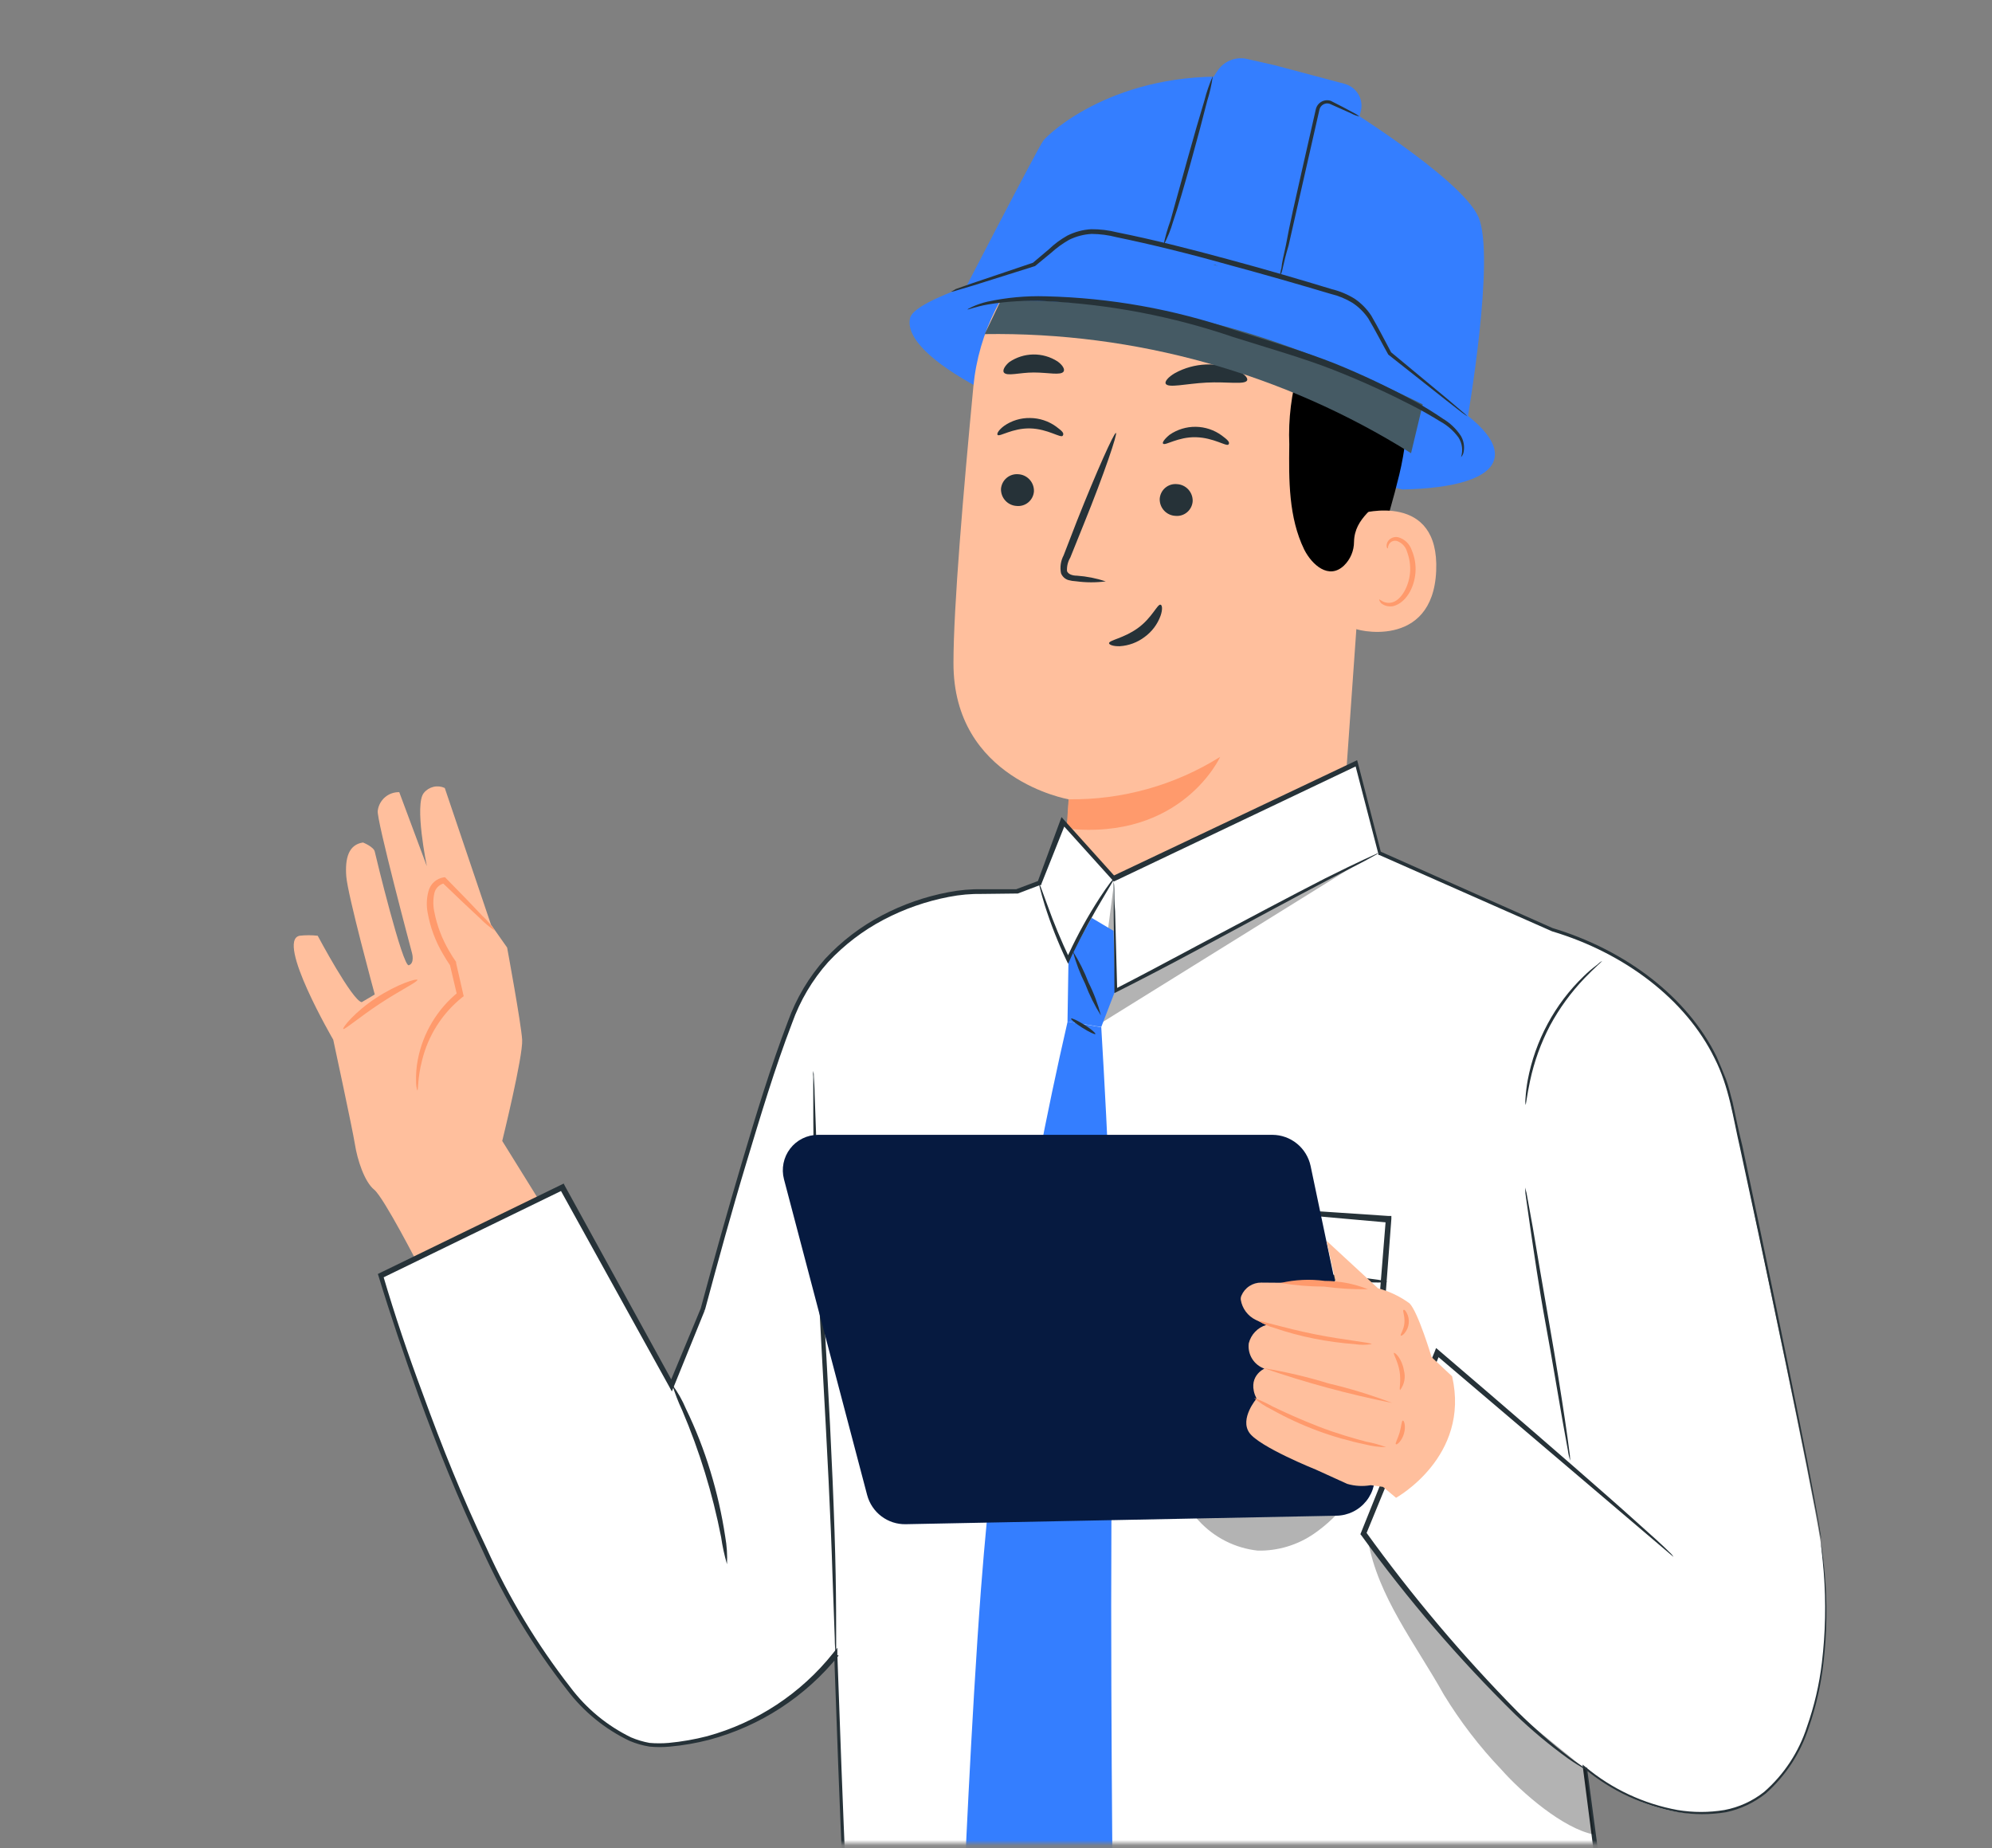<?xml version="1.0" encoding="UTF-8"?> <svg xmlns="http://www.w3.org/2000/svg" width="373" height="346" viewBox="0 0 373 346" fill="none"><rect x="0" y="0" width="373" height="346" fill="#808080" stroke="none"/><mask id="mask0_1123_1594" style="mask-type:alpha" maskUnits="userSpaceOnUse" x="0" y="0" width="373" height="346"><path d="M373 0.115H0V345.115H373V0.115Z" fill="#F4FEFF"></path></mask><g mask="url(#mask0_1123_1594)"><path d="M183.265 72.589C174.495 67.891 169.539 63.195 170.415 59.535C171.291 55.876 189.487 50.894 193.728 49.506C203.792 46.248 212.858 55.337 228.406 59.068C258.606 66.348 281.645 78.345 279.82 85.892C278.996 89.519 272.467 91.451 262.586 91.647" fill="#347EFF"></path><path d="M83.283 147.53L91.936 173.116L94.957 177.406C94.957 177.406 97.586 191.623 97.773 194.676C97.959 197.729 94.043 213.613 94.043 213.613L102.826 227.755L78.491 237.121C78.491 237.121 71.889 224.215 70.062 222.735C68.234 221.255 66.91 217.116 66.463 214.269C66.015 211.421 62.398 194.657 62.398 194.657C62.398 194.657 51.6 176.132 56.095 175.195C57.222 175.068 58.361 175.068 59.489 175.195C59.489 175.195 65.978 187.389 67.731 187.633L70.174 186.191C70.174 186.191 65.102 167.572 64.841 164.088C64.579 160.604 65.307 158.131 67.973 157.738C67.973 157.738 69.987 158.544 70.174 159.443C70.36 160.342 75.414 181.115 76.551 180.721C77.689 180.328 77.148 178.436 77.148 178.436C77.148 178.436 70.416 153.224 70.733 151.782C70.858 150.805 71.339 149.91 72.083 149.27C72.827 148.63 73.782 148.29 74.761 148.316L79.927 162.177C79.927 162.177 77.521 150.527 79.386 148.429C79.846 147.869 80.478 147.477 81.183 147.314C81.887 147.152 82.626 147.227 83.283 147.53Z" fill="#FFBF9D"></path><path d="M78.136 204.155C78.359 204.155 78.136 201.982 79.031 198.536C80.164 193.898 82.785 189.765 86.49 186.773L86.826 186.51L86.732 186.117C86.322 184.244 85.875 182.371 85.408 180.329V180.217V180.104C84.98 179.505 84.532 178.793 84.122 178.081C82.775 175.807 81.828 173.317 81.325 170.72C81.08 169.578 81.08 168.397 81.325 167.255C81.422 166.795 81.65 166.374 81.981 166.041C82.312 165.709 82.732 165.48 83.189 165.382L82.779 165.213C85.688 168.023 88.131 170.308 89.847 171.9C90.705 172.786 91.655 173.577 92.681 174.26C92.011 173.223 91.209 172.278 90.294 171.451C88.69 169.727 86.359 167.33 83.525 164.445L83.357 164.258H83.115C82.429 164.359 81.788 164.662 81.273 165.129C80.759 165.595 80.394 166.205 80.224 166.88C79.876 168.182 79.825 169.546 80.075 170.87C80.562 173.63 81.548 176.277 82.984 178.681C83.419 179.43 83.867 180.142 84.327 180.816L84.234 180.591L85.595 186.361L85.837 185.724C81.905 188.894 79.216 193.359 78.248 198.33C77.97 199.742 77.857 201.181 77.912 202.619C77.909 203.14 77.984 203.657 78.136 204.155Z" fill="#FF9A6C"></path><path d="M78.155 183.456C78.043 183.138 74.425 184.224 70.416 186.847C66.406 189.469 64.038 192.466 64.281 192.654C64.523 192.841 67.32 190.424 71.125 187.914C74.929 185.404 78.286 183.793 78.155 183.456Z" fill="#FF9A6C"></path><path d="M71.219 238.9C71.219 238.9 97.326 328.81 123.974 326.787C131.726 326.203 139.208 323.665 145.726 319.409C152.245 315.153 157.59 309.316 161.27 302.436L160.897 247.629L131.563 245.232L125.689 259.374L105.177 222.305L71.219 238.9Z" fill="white"></path><path d="M253.408 114.544C257.014 106.238 259.897 97.633 262.023 88.827C264.151 79.982 264.055 70.745 261.743 61.947C261.37 60.636 257.92 51.739 256.54 51.776C255.571 51.776 257.51 60.018 256.951 60.824C251.711 68.578 249.771 78.187 249.865 87.553C250.055 96.653 251.243 105.705 253.408 114.544Z" fill="black"></path><path d="M199.498 161.073C199.871 154.686 200.15 149.647 200.094 149.647C200.038 149.647 178.463 145.901 178.537 124.098C178.537 113.59 180.402 91.918 182.267 72.325C183.249 62.172 188 52.763 195.573 45.968C203.147 39.172 212.989 35.489 223.143 35.65H225.232C247.777 37.335 258.947 57.509 256.635 80.117L251.04 159.387L234.556 176.732C231.629 179.701 227.873 181.705 223.786 182.48C219.699 183.255 215.474 182.764 211.671 181.072C207.868 179.379 204.668 176.566 202.494 173.004C200.319 169.442 199.275 165.301 199.498 161.129V161.073Z" fill="#FFBF9D"></path><path d="M200.094 149.647C210.117 149.785 219.968 147.029 228.477 141.705C228.477 141.705 221.334 157.44 199.721 155.136L200.094 149.647Z" fill="#FF9A6C"></path><path d="M187.433 91.543C187.412 92.355 187.709 93.143 188.26 93.739C188.81 94.334 189.571 94.689 190.379 94.728C190.772 94.766 191.169 94.725 191.546 94.606C191.923 94.488 192.272 94.294 192.573 94.037C192.874 93.78 193.12 93.465 193.298 93.111C193.475 92.757 193.58 92.37 193.605 91.974C193.626 91.165 193.332 90.38 192.785 89.785C192.238 89.19 191.482 88.833 190.678 88.79C190.284 88.754 189.887 88.797 189.51 88.916C189.133 89.035 188.784 89.229 188.482 89.485C188.18 89.741 187.932 90.055 187.752 90.408C187.572 90.762 187.463 91.147 187.433 91.543Z" fill="#263238"></path><path d="M186.797 81.429C187.17 81.841 189.557 80.136 192.877 80.211C196.196 80.286 198.639 82.084 198.994 81.579C199.348 81.073 198.807 80.661 197.744 79.855C196.32 78.827 194.612 78.27 192.858 78.263C191.127 78.231 189.43 78.749 188.01 79.743C186.965 80.53 186.611 81.204 186.797 81.429Z" fill="#263238"></path><path d="M217.156 93.397C217.13 94.208 217.423 94.996 217.971 95.591C218.519 96.187 219.277 96.543 220.084 96.582C220.478 96.623 220.877 96.584 221.256 96.466C221.635 96.349 221.987 96.156 222.29 95.899C222.593 95.642 222.841 95.326 223.019 94.97C223.198 94.614 223.303 94.226 223.328 93.828C223.349 93.019 223.055 92.234 222.508 91.639C221.961 91.044 221.205 90.687 220.401 90.644C220.006 90.603 219.607 90.642 219.228 90.759C218.849 90.877 218.498 91.07 218.195 91.327C217.892 91.584 217.644 91.9 217.465 92.256C217.287 92.611 217.181 93 217.156 93.397Z" fill="#263238"></path><path d="M217.809 83.076C218.182 83.488 220.569 81.784 223.907 81.859C227.245 81.934 229.651 83.638 230.024 83.226C230.397 82.814 229.819 82.308 228.756 81.522C227.344 80.496 225.651 79.933 223.909 79.91C222.167 79.886 220.46 80.403 219.021 81.39C217.996 82.215 217.548 82.945 217.809 83.076Z" fill="#263238"></path><path d="M207.05 108.851C205.305 108.271 203.494 107.912 201.66 107.783C200.803 107.783 200.001 107.502 199.796 106.921C199.741 106.035 199.956 105.153 200.411 104.392C201.232 102.332 202.108 100.178 203.022 97.911C206.752 88.714 209.325 81.053 208.952 81.053C208.579 81.053 205.334 88.264 201.679 97.481L199.162 103.98C198.617 105.007 198.445 106.193 198.677 107.333C198.796 107.637 198.982 107.909 199.221 108.13C199.46 108.35 199.746 108.514 200.057 108.607C200.525 108.736 201.007 108.811 201.493 108.832C203.336 109.082 205.205 109.088 207.05 108.851Z" fill="#263238"></path><path d="M218.275 71.838C218.741 72.7 222.005 71.838 225.902 71.632C229.8 71.426 233.138 72.082 233.529 71.202C233.697 70.771 233.026 70.003 231.665 69.328C229.816 68.526 227.81 68.154 225.798 68.242C223.786 68.33 221.819 68.874 220.047 69.834C218.685 70.621 218.07 71.445 218.275 71.838Z" fill="#263238"></path><path d="M187.972 69.74C188.551 70.508 190.863 69.74 193.567 69.74C196.271 69.74 198.658 70.34 199.162 69.553C199.404 69.178 199.05 68.41 198.043 67.68C196.684 66.801 195.098 66.345 193.482 66.368C191.866 66.391 190.294 66.893 188.961 67.811C188.066 68.579 187.711 69.366 187.972 69.74Z" fill="#263238"></path><path d="M254.657 96.188C255.03 96.038 269.576 92.011 268.923 106.902C268.271 121.794 253.482 117.992 253.482 117.561C253.482 117.13 254.657 96.188 254.657 96.188Z" fill="#FFBF9D"></path><path d="M258.275 112.204C258.275 112.204 258.517 112.392 258.946 112.617C259.528 112.899 260.195 112.946 260.811 112.748C262.396 112.242 263.832 109.807 264.037 107.128C264.123 105.855 263.938 104.578 263.496 103.382C263.374 102.91 263.141 102.475 262.817 102.113C262.492 101.751 262.085 101.473 261.631 101.303C261.337 101.209 261.02 101.221 260.734 101.337C260.448 101.454 260.211 101.667 260.065 101.939C259.841 102.352 259.934 102.651 259.841 102.67C259.748 102.689 259.543 102.408 259.692 101.79C259.791 101.424 260.016 101.106 260.326 100.891C260.531 100.742 260.764 100.638 261.011 100.583C261.258 100.528 261.514 100.525 261.762 100.572C262.363 100.731 262.916 101.039 263.368 101.468C263.821 101.897 264.16 102.432 264.354 103.026C264.917 104.348 265.153 105.788 265.044 107.222C264.801 110.2 263.179 112.841 260.979 113.459C260.574 113.559 260.153 113.565 259.746 113.477C259.339 113.389 258.957 113.21 258.629 112.954C258.275 112.56 258.219 112.223 258.275 112.204Z" fill="#FF9A6C"></path><path d="M193.307 48.218C190.994 46.757 198.621 39.358 204.682 36.98C213.801 33.421 227.544 31.716 235.619 34.507C245.353 37.897 253.278 43.311 257.735 52.639C261.999 62.11 263.673 72.552 262.584 82.89C262.52 86.06 261.619 89.156 259.973 91.862C257.716 95.027 253.633 96.882 253.539 101.433C253.539 102.261 253.374 103.08 253.054 103.842C252.734 104.605 252.265 105.295 251.674 105.873C248.803 108.626 245.633 105.704 244.215 102.894C241.288 96.882 241.325 89.895 241.418 83.208C241.223 78.443 241.809 73.678 243.152 69.103C244.029 66.668 245.316 64.383 246.043 61.911C246.485 60.691 246.658 59.39 246.552 58.097C246.446 56.803 246.062 55.548 245.427 54.418C245.086 53.956 244.705 53.523 244.29 53.126C242.321 51.206 239.879 49.847 237.215 49.189C234.551 48.531 231.76 48.596 229.129 49.38C220.607 51.871 206.118 55.467 202.556 52.414C197.428 48.012 196.309 45.278 196.309 45.278L193.307 48.218Z" fill="black"></path><path d="M207.664 120.426C207.664 120.688 208.391 121.025 209.678 120.988C211.36 120.882 212.975 120.283 214.322 119.264C215.686 118.275 216.725 116.899 217.305 115.312C217.734 114.095 217.622 113.27 217.305 113.214C216.727 113.064 215.702 115.705 213.035 117.616C210.368 119.527 207.683 119.845 207.664 120.426Z" fill="#263238"></path><path d="M278.583 258.531L297.231 276.607L291.208 242.048L329.082 230.004C329.082 230.004 339.152 277.431 340.905 288.651C344.038 308.787 340.177 337.352 321.511 339.394C301.315 341.585 286.08 321.562 276.346 308.431C268.886 298.335 256.84 280.69 256.84 280.69L278.565 258.531" fill="white"></path><path d="M130.426 249.521C130.743 248.379 144.113 197.711 150.081 186.51C157.223 173.136 172.458 167.61 181.782 167.03C182.976 167.03 187.376 166.842 191.106 167.03C216.747 168.135 290.499 174.072 290.499 174.072C290.499 174.072 318.471 181.115 324.066 206.477C331.152 238.32 336.839 269.676 336.839 269.676L286.9 280.503L280.952 265.593L187.097 286.628L164.178 252.575L130.426 249.521Z" fill="white"></path><path d="M296.521 329.091L295.235 283.761L297.099 176.994L258.181 159.761L253.818 142.903L208.373 164.482L198.862 153.917L194.611 165.437L184.914 169.089L165.333 207.844L154.145 238.395C154.145 238.395 157.669 371.067 160.466 392.439C160.466 392.439 169.604 395.829 192.168 396.373C237.93 397.497 300.326 394.5 300.326 394.5L300.96 392.495C302.747 386.887 303.276 380.951 302.507 375.113L296.484 329.016" fill="white"></path><path d="M192.411 392.439C192.383 392.253 192.383 392.063 192.411 391.877C192.411 391.446 192.411 390.903 192.299 390.266C192.299 388.73 192.094 386.632 191.945 384.01C191.702 378.391 191.348 370.636 190.938 361.008C190.21 341.565 189.297 314.705 189.595 284.997C189.782 270.144 190.266 255.983 191.684 243.152C193.101 230.321 195.413 218.933 197.278 209.436C199.143 199.939 201.12 192.26 202.406 186.959L203.917 180.89L204.346 179.335C204.38 179.146 204.443 178.962 204.532 178.792C204.562 178.978 204.562 179.168 204.532 179.354C204.532 179.785 204.346 180.309 204.234 180.965C203.898 182.463 203.469 184.505 202.928 187.071C201.791 192.391 200.075 200.071 198.173 209.548C196.271 219.026 194.22 230.452 192.803 243.264C191.385 256.077 190.938 270.181 190.826 284.997C190.509 314.667 191.292 341.528 191.796 360.971C192.057 370.599 192.28 378.428 192.43 383.991C192.43 386.614 192.43 388.712 192.56 390.247V391.877C192.54 392.071 192.49 392.261 192.411 392.439Z" fill="#263238"></path><path d="M221.688 225.321C222.564 225.254 223.443 225.254 224.318 225.321L232.019 225.789L259.991 227.662H260.532V228.205C259.562 241.111 258.387 256.545 257.138 273.16V273.441L256.896 273.628C255.59 274.583 254.173 275.501 252.719 276.494C250.178 278.173 247.545 279.705 244.831 281.083C242.193 282.558 239.29 283.494 236.29 283.837C233.354 283.962 230.436 283.316 227.824 281.963C225.375 280.694 223.079 279.148 220.98 277.356C219.936 276.513 218.947 275.632 218.015 274.752C217.472 274.303 217.017 273.757 216.672 273.141C216.361 272.544 216.111 271.916 215.926 271.268C215.377 268.811 215.145 266.292 215.236 263.776C215.368 259.385 215.767 255.006 216.43 250.664C217.586 242.684 218.966 236.334 219.936 231.933C220.439 229.76 220.868 228.055 221.166 226.913C221.295 226.323 221.476 225.747 221.707 225.189C221.666 225.79 221.573 226.385 221.427 226.969C221.166 228.261 220.849 229.947 220.439 232.045C219.6 236.447 218.369 242.834 217.325 250.776C216.727 255.122 216.391 259.501 216.318 263.888C216.248 266.275 216.487 268.661 217.026 270.987C217.282 272.14 217.904 273.179 218.798 273.947C219.73 274.808 220.663 275.67 221.726 276.494C223.772 278.206 225.998 279.688 228.364 280.915C230.774 282.214 233.481 282.86 236.215 282.788C239.045 282.438 241.781 281.541 244.271 280.147C246.927 278.778 249.51 277.271 252.01 275.632C253.446 274.696 254.863 273.759 256.131 272.804L255.87 273.272C257.213 256.62 258.443 241.186 259.488 228.318L259.973 228.898L232.299 226.444L224.523 225.695L222.453 225.47L221.688 225.321Z" fill="#263238"></path><path d="M259.692 239.987C259.692 240.343 250.573 239.987 239.384 239.05C228.196 238.114 219.151 237.177 219.17 236.821C219.189 236.465 228.289 236.821 239.496 237.758C250.704 238.694 259.729 239.631 259.692 239.987Z" fill="#263238"></path><g opacity="0.3"><path d="M217.23 273.122C219.431 276.756 221.464 281.72 224.447 284.698C227.336 287.862 231.274 289.86 235.524 290.317C239.264 290.389 242.933 289.289 246.023 287.17C250.888 283.813 254.559 278.983 256.503 273.384C256.82 272.972 249.23 278.067 245.109 280.259C241.599 282.364 237.497 283.253 233.436 282.787C227.338 282.282 221.874 277.168 217.23 273.197" fill="black"></path></g><g opacity="0.3"><path d="M208.429 166.636L205.109 192.204L252.941 162.496L208.932 185.311L208.429 166.636Z" fill="black"></path></g><path d="M199.908 191.268C191.861 226.237 186.438 261.763 183.684 297.548C181.819 322.385 180.439 355.296 180.439 355.296L191.46 369.007L208.355 354.022C208.355 354.022 207.628 284.118 208.505 260.704C209.232 241.448 206.211 192.317 206.211 192.317L199.908 191.268Z" fill="#347EFF"></path><path d="M285.576 222.343C285.777 222.998 285.926 223.668 286.024 224.347C286.285 225.752 286.62 227.587 287.012 229.798C287.814 234.537 288.877 240.868 290.108 247.855C291.338 254.841 292.364 261.303 293.054 265.949C293.39 268.271 293.669 270.145 293.819 271.437C293.935 272.112 294.004 272.794 294.024 273.479C293.813 272.832 293.663 272.168 293.576 271.493C293.315 270.07 292.979 268.234 292.588 266.024C291.749 261.285 290.723 254.972 289.436 247.967C288.15 240.961 287.236 234.518 286.546 229.873L285.763 224.384C285.645 223.71 285.582 223.027 285.576 222.343Z" fill="#263238"></path><path d="M299.99 179.916C299.99 180.028 298.666 181.096 296.708 183.138C294.166 185.794 291.989 188.78 290.237 192.017C288.532 195.27 287.277 198.743 286.507 202.338C285.911 205.091 285.762 206.852 285.65 206.852C285.593 206.436 285.593 206.014 285.65 205.597C285.721 204.472 285.858 203.353 286.06 202.244C286.754 198.557 288.012 194.999 289.79 191.698C291.558 188.398 293.83 185.396 296.522 182.801C297.326 182.009 298.186 181.276 299.095 180.609C299.358 180.335 299.66 180.101 299.99 179.916Z" fill="#263238"></path><path d="M208.504 174.278L204.402 171.843L200.075 179.654L199.889 191.268L206.211 192.279L208.821 185.498L208.504 174.278Z" fill="#347EFF"></path><path d="M208.821 164.238C208.821 164.238 207.889 165.868 206.341 168.453C204.793 171.038 202.779 174.653 200.746 178.793L200.299 179.786L200 180.441L199.683 179.786C198.103 176.454 196.751 173.018 195.636 169.502C195.226 168.172 194.928 167.067 194.741 166.318C194.615 165.93 194.539 165.526 194.518 165.119C194.518 165.119 195.133 166.73 196.084 169.352C197.317 172.806 198.724 176.194 200.299 179.505H199.683C199.832 179.186 199.982 178.849 200.149 178.512C201.813 174.944 203.719 171.495 205.856 168.191C206.676 166.917 207.385 165.924 207.889 165.25C208.155 164.874 208.468 164.534 208.821 164.238Z" fill="#263238"></path><path d="M258.164 159.706C257.956 159.867 257.731 160.005 257.493 160.118L255.628 161.148L248.411 164.895C242.313 168.079 233.959 172.612 224.71 177.576C219.116 180.591 213.745 183.382 209.102 185.724L208.673 185.93V185.461C208.673 179.411 208.561 174.316 208.523 170.626C208.523 168.903 208.523 167.498 208.523 166.449C208.523 165.4 208.523 164.969 208.523 164.969C208.609 165.458 208.653 165.953 208.654 166.449C208.654 167.498 208.654 168.903 208.803 170.626C208.915 174.373 209.046 179.411 209.195 185.443L208.766 185.18C213.372 182.82 218.687 179.992 224.318 176.976C233.642 172.031 241.959 167.611 248.113 164.464C251.19 162.928 253.707 161.71 255.442 160.905L257.456 159.987C257.68 159.866 257.918 159.771 258.164 159.706Z" fill="#263238"></path><path d="M205.111 193.591C205.018 193.74 203.918 193.216 202.668 192.429C201.419 191.643 200.468 190.856 200.561 190.706C200.654 190.556 201.755 191.062 203.023 191.849C204.291 192.635 205.223 193.478 205.111 193.591Z" fill="#263238"></path><path d="M206.136 190.107C204.965 188.251 203.984 186.28 203.208 184.225C202.227 182.261 201.446 180.203 200.877 178.081C202.054 179.937 203.041 181.907 203.823 183.963C204.814 185.92 205.589 187.981 206.136 190.107Z" fill="#263238"></path><path d="M340.923 288.65C340.923 288.65 341.315 290.523 341.669 294.438C342.176 300.05 342.101 305.699 341.445 311.296C340.983 315.419 340.064 319.478 338.704 323.396C337.178 328.177 334.395 332.455 330.648 335.777C328.467 337.516 325.913 338.722 323.189 339.299C320.237 339.777 317.227 339.777 314.275 339.299C307.819 338.146 301.769 335.34 296.709 331.151L297.156 330.888C298.4 340.179 299.717 350.169 301.11 360.858C301.781 366.178 302.583 371.61 303.198 377.285C303.618 383.16 302.798 389.058 300.793 394.593V394.836H300.55C280.597 395.735 258.704 396.447 235.283 396.709C223.534 396.859 211.395 396.934 198.9 396.709C192.653 396.616 186.313 396.503 179.898 395.923C173.376 395.498 166.914 394.399 160.616 392.645H160.355V392.364C159.591 385.808 159.255 379.158 158.845 372.415C158.434 365.672 158.173 358.854 157.838 351.961C157.222 338.156 156.7 324.033 156.197 309.666L157.036 309.966C150.821 317.668 142.333 323.19 132.794 325.737C130.383 326.36 127.925 326.786 125.446 327.011C124.175 327.133 122.895 327.133 121.623 327.011C120.343 326.803 119.091 326.444 117.894 325.943C113.279 323.74 109.257 320.458 106.164 316.372C99.85 308.299 94.522 299.495 90.295 290.148C85.838 280.783 81.941 271.099 78.342 261.227C75.656 253.735 73.157 246.392 70.882 238.919L70.752 238.525L71.125 238.338L105.139 221.798L105.549 221.592L105.754 222.004L126.174 259.148H125.316C127.292 254.39 129.257 249.67 131.208 244.987L131.637 244.688L131.19 245.044C133.707 235.678 136.262 226.594 138.929 217.603C141.595 208.612 144.281 199.752 147.544 191.21C149.1 186.895 151.468 182.92 154.518 179.504C157.584 176.208 161.184 173.459 165.166 171.374C169.064 169.325 173.244 167.867 177.567 167.047C179.698 166.628 181.867 166.44 184.038 166.485H190.453H190.285L194.518 164.893L194.276 165.155C195.73 161.184 197.129 157.401 198.527 153.636L198.77 152.98L199.236 153.505L208.747 164.069H208.262L253.707 142.528L254.117 142.322L254.247 142.772L258.592 159.63L258.387 159.386L290.704 173.753C304.504 177.911 315.991 186.715 321.436 197.841C322.033 199.265 322.648 200.651 323.189 202.056C323.73 203.461 324.009 204.922 324.42 206.326C325.016 209.174 325.613 211.946 326.284 214.662L329.529 230.003C333.52 249.033 336.503 263.719 338.424 273.59C339.375 278.554 340.084 282.319 340.513 284.829C340.942 287.339 341.128 288.668 341.128 288.668C341.128 288.668 341.128 288.35 340.923 287.713C340.718 287.076 340.625 286.102 340.401 284.866C339.904 282.369 339.164 278.622 338.182 273.627C336.186 263.737 333.147 249.09 329.082 230.078C328.037 225.27 326.937 220.156 325.781 214.737C324.531 209.38 323.804 203.498 321.026 198.085C315.655 187.146 304.243 178.436 290.63 174.371L258.275 160.079H258.108V159.911C256.709 154.497 255.273 148.991 253.725 143.053L254.266 143.296L208.84 164.912L208.56 165.043L208.355 164.818L198.826 154.254L199.534 154.123L195.003 165.493V165.68H194.817L190.583 167.291H190.434L183.982 167.366C181.855 167.327 179.729 167.515 177.642 167.928C173.404 168.742 169.308 170.175 165.483 172.18C161.595 174.221 158.077 176.906 155.078 180.122C152.106 183.461 149.807 187.348 148.309 191.566C145.064 200.033 142.416 208.911 139.731 217.79C137.045 226.668 134.509 235.922 132.01 245.212L131.544 245.568L131.992 245.268L126.174 259.598L125.801 260.516L125.334 259.654C118.609 247.491 111.771 235.135 104.822 222.585L105.456 222.791L71.46 239.331L71.722 238.75C73.922 246.242 76.421 253.623 79.181 261.003C82.761 270.855 86.64 280.539 91.097 289.83C95.281 299.127 100.558 307.887 106.817 315.922C109.809 319.905 113.702 323.115 118.174 325.288C119.282 325.758 120.439 326.104 121.623 326.318C122.821 326.421 124.025 326.421 125.222 326.318C127.651 326.09 130.058 325.67 132.421 325.063C141.725 322.512 149.985 317.062 156.01 309.497L156.793 308.505V309.778C157.297 324.126 157.819 338.25 158.416 352.036C158.751 358.941 159.087 365.759 159.423 372.49C159.814 379.215 160.15 385.883 160.896 392.383L160.616 392.027C166.843 393.754 173.229 394.84 179.674 395.267C186.052 395.848 192.374 395.96 198.621 396.073C211.096 396.279 223.236 396.222 234.966 396.073C258.443 395.754 280.336 395.061 300.233 394.199L299.916 394.443C301.91 388.996 302.736 383.188 302.34 377.398C301.744 371.778 300.942 366.309 300.27 361.008C298.909 350.387 297.604 340.404 296.41 331.038L296.317 330.383L296.858 330.795C301.827 334.947 307.783 337.735 314.145 338.887C317.04 339.365 319.995 339.365 322.89 338.887C325.616 338.376 328.176 337.206 330.35 335.477C334.065 332.222 336.83 328.013 338.35 323.302C339.72 319.416 340.658 315.389 341.147 311.296C341.817 305.702 341.935 300.055 341.501 294.438C341.352 292.564 341.184 291.066 341.072 290.092C340.96 289.118 340.923 288.65 340.923 288.65Z" fill="#263238"></path><g opacity="0.3"><path d="M260.997 294.738C260.997 294.738 270.694 305.883 276.456 313.113C281.193 319.07 289.864 325.363 296.969 331.376L298.405 343.458C292.698 342.334 284.997 335.684 281.118 331.301C277.034 327.02 273.42 322.311 270.339 317.253C265.118 307.887 257.976 298.915 256.148 288.351L260.997 294.738Z" fill="black"></path></g><path d="M297.735 331.789C297.445 331.506 297.126 331.255 296.783 331.04C296.131 330.571 295.142 329.972 293.949 329.035C290.534 326.403 287.284 323.563 284.215 320.531C273.883 310.042 264.37 298.77 255.758 286.815V287.34L262.061 271.962C264.709 265.518 267.264 259.281 269.632 253.455L268.83 253.643L313.361 291.498C313.166 291.174 312.921 290.883 312.634 290.637C312.112 290.112 311.31 289.344 310.266 288.389C308.159 286.516 305.063 283.687 301.166 280.26C293.352 273.385 282.294 263.814 269.464 252.856L268.905 252.388L268.644 253.062C266.238 258.887 263.683 265.125 261.035 271.55L254.844 286.965L254.732 287.246L254.919 287.471C263.558 299.426 273.183 310.629 283.693 320.962C286.818 323.969 290.152 326.748 293.669 329.279C294.9 330.159 295.944 330.721 296.616 331.152C296.967 331.4 297.342 331.614 297.735 331.789Z" fill="#263238"></path><path d="M152.281 200.502C152.229 200.875 152.229 201.253 152.281 201.626C152.281 202.487 152.281 203.499 152.281 204.848C152.281 207.657 152.28 211.703 152.374 216.723C152.542 226.726 153.157 240.549 154.015 255.796C154.873 271.043 155.581 284.848 155.88 294.851C156.066 299.721 156.197 303.729 156.308 306.689C156.308 307.981 156.42 309.049 156.458 309.91C156.448 310.288 156.486 310.666 156.57 311.034C156.621 310.661 156.621 310.283 156.57 309.91C156.57 309.049 156.57 308.037 156.57 306.67C156.57 303.879 156.57 299.833 156.476 294.813C156.29 284.811 155.693 270.987 154.835 255.74C153.977 240.493 153.269 226.688 152.97 216.686C152.784 211.816 152.635 207.807 152.542 204.848C152.542 203.555 152.43 202.487 152.392 201.626C152.402 201.248 152.365 200.87 152.281 200.502Z" fill="#263238"></path><path d="M146.799 220.787L162.37 279.903C162.792 281.497 163.734 282.902 165.046 283.894C166.358 284.886 167.964 285.407 169.605 285.372L250.258 283.78C251.335 283.762 252.396 283.505 253.363 283.027C254.33 282.549 255.18 281.862 255.852 281.015C256.524 280.168 257.001 279.183 257.249 278.129C257.498 277.075 257.511 275.98 257.288 274.92L245.409 218.296C245.056 216.65 244.153 215.175 242.851 214.116C241.548 213.056 239.924 212.476 238.248 212.471H153.177C152.167 212.472 151.172 212.705 150.266 213.153C149.361 213.601 148.57 214.252 147.954 215.055C147.338 215.858 146.913 216.793 146.713 217.786C146.513 218.78 146.542 219.807 146.799 220.787Z" fill="#061A40"></path><path d="M271.907 257.687L268.065 254.091C268.065 254.091 265.529 245.606 263.925 244.014C262.152 242.718 260.153 241.765 258.033 241.204L248.392 232.307L250.145 240.249L236.177 240.136C235.383 240.126 234.604 240.354 233.939 240.791C233.275 241.228 232.756 241.855 232.448 242.59C232.341 242.831 232.303 243.097 232.336 243.358C232.466 244.16 232.787 244.919 233.271 245.571C233.754 246.223 234.386 246.749 235.114 247.104L237.128 248.06C236.327 248.295 235.601 248.737 235.022 249.342C234.443 249.946 234.031 250.692 233.828 251.506C233.703 252.513 233.925 253.533 234.458 254.395C234.991 255.257 235.802 255.91 236.755 256.245C236.755 256.245 233.306 257.781 235.282 261.864C235.282 261.864 232.093 265.611 233.939 268.252C235.786 270.893 246.378 275.145 246.378 275.145L252.27 277.823C253.7 278.241 255.205 278.325 256.671 278.067L258.965 278.385L261.408 280.427C261.408 280.427 275.357 272.728 271.907 257.687Z" fill="#FFBF9D"></path><path d="M256.84 251.657C255.79 251.826 254.719 251.826 253.669 251.657C251.121 251.47 248.586 251.126 246.08 250.627C243.551 250.127 241.059 249.458 238.62 248.622C237.591 248.35 236.61 247.92 235.711 247.349C235.711 247.124 240.373 248.641 246.173 249.802C251.972 250.964 256.858 251.357 256.84 251.657Z" fill="#FF9A6C"></path><path d="M260.682 262.671C252.546 261.048 244.527 258.877 236.682 256.171C240.775 256.845 244.819 257.796 248.785 259.018C252.827 259.969 256.802 261.189 260.682 262.671Z" fill="#FF9A6C"></path><path d="M259.562 270.95C258.253 270.941 256.951 270.771 255.683 270.444C252.601 269.808 249.571 268.938 246.62 267.84C243.668 266.742 240.806 265.415 238.06 263.869C236.879 263.306 235.781 262.581 234.797 261.715C236.012 262.165 237.191 262.71 238.321 263.345C240.485 264.393 243.487 265.761 246.918 267.091C250.35 268.421 253.501 269.301 255.814 269.919C257.091 270.153 258.345 270.498 259.562 270.95Z" fill="#FF9A6C"></path><path d="M262.172 260.255C261.929 260.161 262.396 258.606 262.06 256.696C261.724 254.785 260.829 253.455 261.016 253.305C261.202 253.155 262.526 254.392 262.88 256.564C263.056 257.193 263.083 257.853 262.96 258.494C262.837 259.134 262.567 259.737 262.172 260.255Z" fill="#FF9A6C"></path><path d="M262.302 250.065C262.135 249.878 262.862 249.016 262.974 247.705C263.086 246.394 262.601 245.42 262.787 245.27C262.974 245.12 263.16 245.382 263.421 245.832C263.73 246.426 263.857 247.098 263.787 247.764C263.718 248.431 263.454 249.061 263.03 249.578C262.694 250.028 262.302 250.14 262.302 250.065Z" fill="#FF9A6C"></path><path d="M261.371 270.387C261.204 270.238 261.744 269.357 262.08 268.196C262.416 267.034 262.434 266.004 262.677 265.967C262.919 265.929 263.292 267.053 262.882 268.439C262.472 269.825 261.521 270.612 261.371 270.387Z" fill="#FF9A6C"></path><path d="M239.777 240.212C242.478 240.655 245.209 240.88 247.945 240.886C250.664 241.26 253.407 241.423 256.151 241.373C253.566 240.354 250.815 239.827 248.039 239.818C245.284 239.446 242.485 239.579 239.777 240.212Z" fill="#FF9A6C"></path><path d="M136.131 292.866C135.644 291.208 135.276 289.518 135.031 287.808C133.438 279.656 130.994 271.695 127.74 264.057C127.007 262.498 126.384 260.889 125.875 259.243C126.91 260.646 127.773 262.167 128.448 263.776C130.272 267.54 131.8 271.442 133.017 275.446C134.242 279.455 135.171 283.549 135.796 287.696C136.102 289.401 136.214 291.135 136.131 292.866Z" fill="#263238"></path><path d="M178.767 57.817C178.767 57.817 194.296 27.746 195.35 26.344C196.405 24.943 208.916 13.169 231.782 14.438L249.887 18.794C249.887 18.794 273.578 33.222 276.829 40.614C280.08 48.005 274.745 78.662 274.745 78.662L226.612 55.466L190.082 55.53L178.767 57.817Z" fill="#347EFF"></path><path d="M238.626 12.199L233.599 11.057C232.6 10.813 231.553 10.867 230.586 11.212C229.62 11.556 228.777 12.175 228.162 12.993C227.107 14.444 226.303 16.06 225.783 17.775C224.084 23.289 213.646 61.391 213.646 61.391L236.574 65.822L247.274 18.221L254.583 21.788L254.899 20.396C255.018 19.538 254.875 18.663 254.488 17.886C254.212 17.354 253.828 16.885 253.361 16.508C252.894 16.131 252.353 15.854 251.774 15.695L238.626 12.199Z" fill="#347EFF"></path><path d="M184.384 62.553L189.432 52.012L227.569 49.586L267.21 72.361L264.217 84.854C240.326 69.875 212.587 62.126 184.384 62.553Z" fill="#455A64"></path><path d="M193.721 49.526L191.889 50.618L177.763 56.635C194.383 55.503 211.086 56.83 227.326 60.573C251.697 66.707 277.684 81.635 277.684 81.635L263.814 68.062C261.916 64.744 259.372 61.835 256.331 59.507C253.289 57.178 249.812 55.477 246.103 54.504L215.571 46.527C211.907 45.568 208.089 45.339 204.339 45.853C200.589 46.368 196.981 47.616 193.721 49.526Z" fill="#347EFF"></path><path d="M181.155 57.915C181.155 57.915 181.446 57.715 182.067 57.435C182.976 57.026 183.922 56.706 184.894 56.48C188.476 55.705 192.14 55.368 195.806 55.477C207.878 55.756 219.839 57.896 231.26 61.822C237.961 63.942 244.399 65.848 250.106 68.12C255.118 70.164 260.013 72.483 264.768 75.065C266.597 76.066 268.374 77.158 270.092 78.337C271.49 79.151 272.677 80.279 273.56 81.63C274.085 82.537 274.264 83.602 274.061 84.627C274.006 84.989 273.836 85.323 273.577 85.582C273.776 84.972 273.836 84.326 273.753 83.689C273.67 83.053 273.446 82.442 273.097 81.902C272.195 80.67 271.034 79.649 269.694 78.912C268.147 77.962 266.356 76.912 264.317 75.872C260.323 73.812 255.263 71.442 249.652 69.237C244.041 67.031 237.563 65.205 230.862 63.084C219.546 59.222 207.742 56.967 195.801 56.385C192.195 56.202 188.581 56.407 185.022 56.997C182.489 57.442 181.211 58.061 181.155 57.915Z" fill="#263238"></path><path d="M178.109 54.629C178.489 54.575 178.861 54.481 179.221 54.35L182.354 53.42L193.813 49.813L196.832 47.328C197.857 46.395 198.985 45.58 200.194 44.898C201.511 44.249 202.947 43.874 204.415 43.794C205.994 43.809 207.565 44.017 209.093 44.413C215.485 45.732 222.584 47.477 229.901 49.538C236.732 51.378 243.243 53.256 249.176 55.025C250.616 55.368 251.993 55.935 253.256 56.705C254.412 57.47 255.409 58.449 256.192 59.59C257.581 61.923 258.78 64.303 259.957 66.388L270.794 74.948L273.733 77.235L274.789 77.985C274.508 77.661 274.193 77.366 273.851 77.106L271.01 74.687L260.48 65.953C259.334 63.83 258.183 61.528 256.755 59.075C255.938 57.836 254.884 56.768 253.655 55.931C252.333 55.113 250.889 54.508 249.378 54.139C243.433 52.323 236.842 50.405 230.095 48.584C222.743 46.582 215.696 44.804 209.209 43.508C207.62 43.105 205.987 42.905 204.348 42.914C202.784 43.001 201.256 43.409 199.86 44.112C198.601 44.816 197.438 45.677 196.4 46.675L193.419 49.192L182.039 53.038L178.962 54.114C178.463 54.444 178.097 54.582 178.109 54.629Z" fill="#263238"></path><path d="M239.689 51.716C239.93 51.226 240.101 50.705 240.197 50.168C240.426 49.155 240.762 47.679 241.282 45.979C242.106 42.351 243.246 37.332 244.505 31.786C245.133 29.023 245.731 26.387 246.282 23.962C246.551 22.781 246.809 21.642 247.058 20.545C247.101 20.343 247.185 20.151 247.306 19.982C247.427 19.814 247.582 19.673 247.762 19.567C247.941 19.462 248.14 19.395 248.347 19.37C248.554 19.346 248.764 19.365 248.963 19.426L253.014 21.233C253.498 21.497 254.018 21.69 254.557 21.805C254.126 21.472 253.66 21.188 253.166 20.957C252.231 20.456 250.922 19.738 249.177 18.875C248.889 18.782 248.585 18.75 248.284 18.78C247.982 18.811 247.691 18.904 247.428 19.053C247.166 19.202 246.937 19.404 246.758 19.646C246.578 19.888 246.452 20.165 246.386 20.459L245.61 23.876C245.06 26.301 244.461 28.937 243.833 31.7C242.574 37.246 241.438 42.244 240.779 45.931C240.368 47.745 240.032 49.221 239.949 50.178C239.798 50.678 239.711 51.194 239.689 51.716Z" fill="#263238"></path><path d="M217.839 45.978C218.605 44.551 219.216 43.047 219.661 41.491C220.64 38.653 221.793 34.657 223.011 30.276C224.229 25.896 225.288 21.922 226.027 18.963C226.516 17.422 226.875 15.841 227.1 14.239C226.447 15.722 225.919 17.256 225.522 18.827C224.649 21.689 223.501 25.664 222.278 30.065C221.056 34.467 220.029 38.203 219.166 41.312C218.612 42.833 218.168 44.393 217.839 45.978Z" fill="#263238"></path></g></svg> 